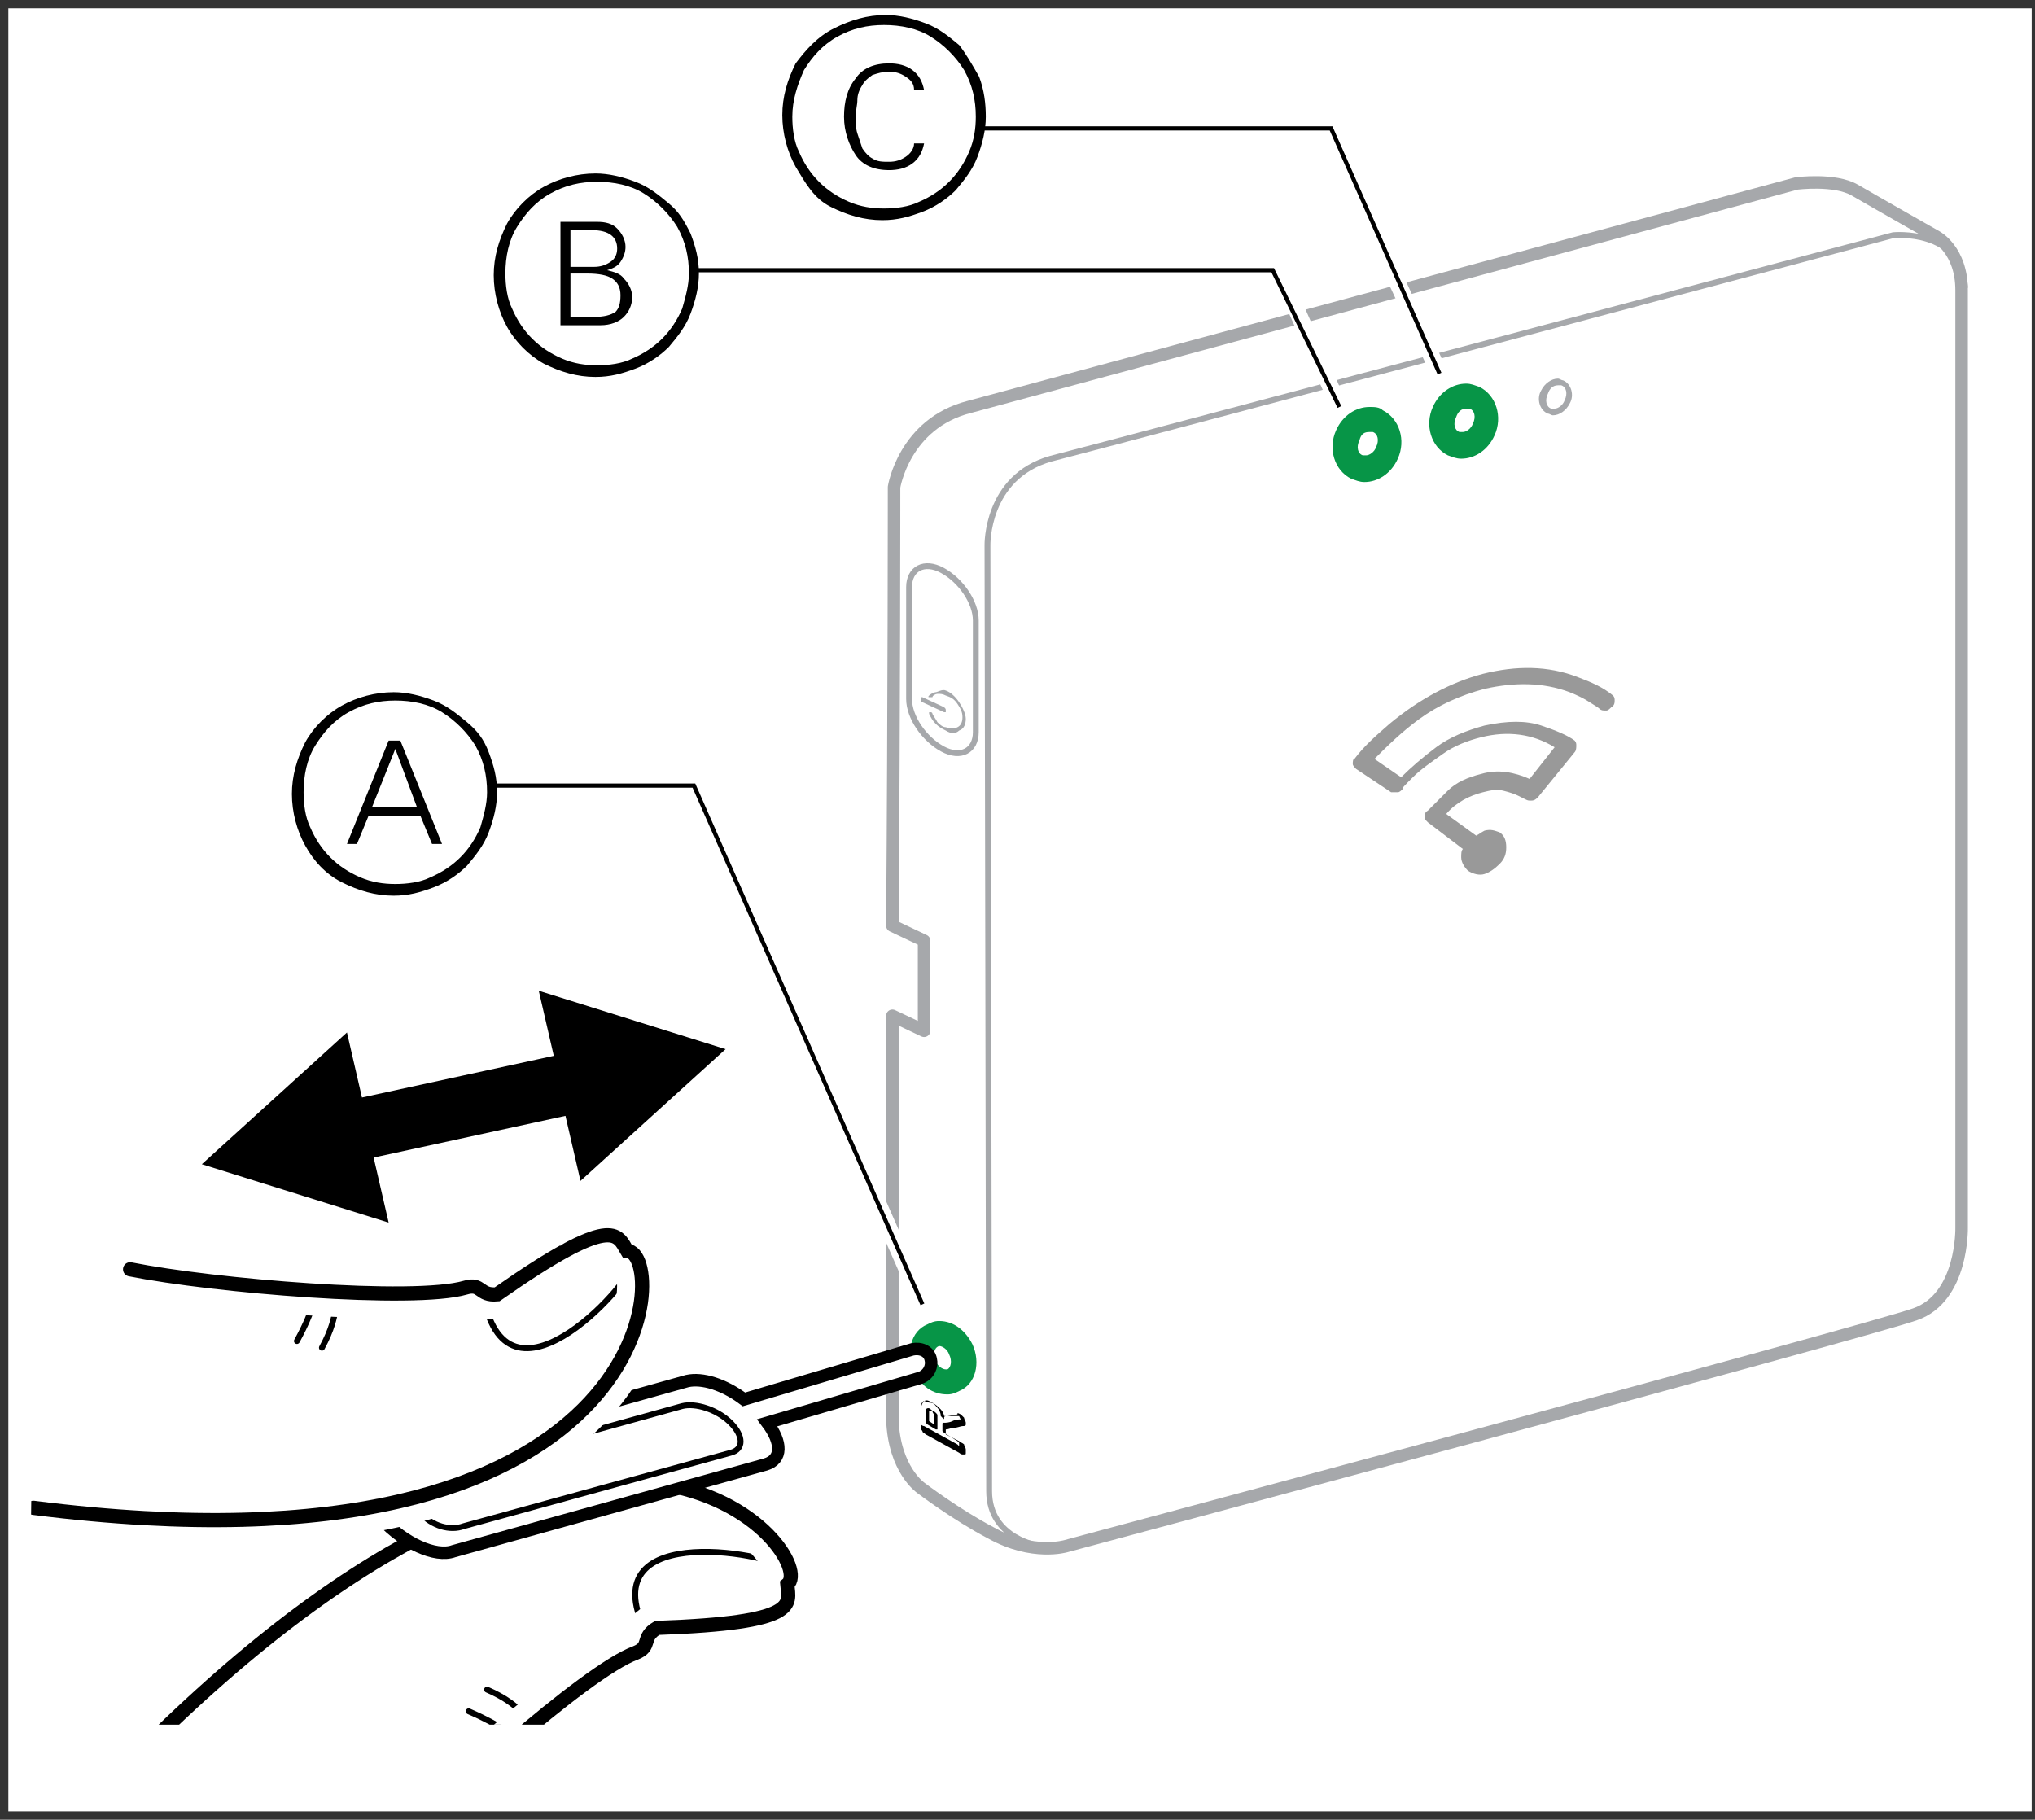 <?xml version="1.0" encoding="utf-8"?>
<!-- Generator: Adobe Illustrator 23.0.3, SVG Export Plug-In . SVG Version: 6.00 Build 0)  -->
<svg version="1.1" id="Layer_1" xmlns="http://www.w3.org/2000/svg" xmlns:xlink="http://www.w3.org/1999/xlink" x="0px" y="0px"
	 width="122px" height="109.1px" viewBox="0 0 122 109.1" style="enable-background:new 0 0 122 109.1;" xml:space="preserve">
<rect x="0" y="0" width="122" height="109.1" fill="#333333" stroke="none"/>
<style type="text/css">
	.st0{fill:#FFFFFF;}
	.st1{fill:none;stroke:#A6A8AB;stroke-width:0.35;stroke-linecap:round;stroke-linejoin:round;stroke-miterlimit:10;}
	.st2{fill:#079547;}
	.st3{fill:#A6A8AB;}
	.st4{fill:#999999;}
	.st5{fill:none;stroke:#A6A8AB;stroke-width:0.75;stroke-linecap:round;stroke-linejoin:round;stroke-miterlimit:10;}
	.st6{clip-path:url(#SVGID_2_);}
	.st7{fill:none;stroke:#000000;stroke-width:0.354;stroke-linecap:round;}
	.st8{fill:none;stroke:#FFFFFF;stroke-width:3;stroke-linecap:round;}
	.st9{fill:none;stroke:#000000;stroke-width:0.85;stroke-linecap:round;}
	.st10{clip-path:url(#SVGID_4_);}
	.st11{fill:#FFFFFF;stroke:#000000;stroke-width:0.75;stroke-miterlimit:10;}
	.st12{fill:#FFFFFF;stroke:#000000;stroke-width:0.35;stroke-linecap:round;}
	.st13{fill:none;stroke:#FFFFFF;stroke-linecap:round;stroke-linejoin:round;stroke-miterlimit:10;}
	.st14{fill:none;stroke:#000000;stroke-width:0.25;stroke-miterlimit:10;}
</style>
<rect x="0.5" y="0.5" class="st0" width="121.3" height="108.1"/>
<g id="device">
	<path class="st1" d="M62.4,92.7c0,0-3.1-0.4-3.1-3.3s-0.1-56.7-0.1-56.7s-0.1-4.1,3.8-5.2c3.9-1,50.5-13.4,50.5-13.4
		s4.1-0.4,4.3,3.1"/>
	<g>
		<path class="st2" d="M87.9,24.5c0.1,0,0.1,0,0.2,0c0.3,0.1,0.4,0.5,0.2,0.9c-0.1,0.3-0.4,0.5-0.6,0.5c-0.1,0-0.1,0-0.2,0
			c-0.3-0.1-0.4-0.5-0.2-0.9C87.4,24.7,87.6,24.5,87.9,24.5 M87.9,23L87.9,23c-0.8,0-1.6,0.5-2,1.4c-0.5,1.1-0.1,2.4,0.9,2.9
			c0.3,0.1,0.5,0.2,0.8,0.2c0.8,0,1.6-0.5,2-1.4c0.5-1.1,0.1-2.4-0.9-2.9C88.4,23.1,88.2,23,87.9,23L87.9,23z"/>
	</g>
	<g>
		<path class="st2" d="M82.1,25.9c0.1,0,0.1,0,0.2,0c0.3,0.1,0.4,0.5,0.2,0.9c-0.1,0.3-0.4,0.5-0.6,0.5c-0.1,0-0.1,0-0.2,0
			c-0.3-0.1-0.4-0.5-0.2-0.9C81.6,26,81.8,25.9,82.1,25.9 M82.1,24.4L82.1,24.4c-0.8,0-1.6,0.5-2,1.4c-0.5,1.1-0.1,2.4,0.9,2.9
			c0.3,0.1,0.5,0.2,0.8,0.2c0.8,0,1.6-0.5,2-1.4c0.5-1.1,0.1-2.4-0.9-2.9C82.7,24.4,82.4,24.4,82.1,24.4L82.1,24.4z"/>
	</g>
	<g>
		<path class="st2" d="M56.3,80.7c0.2,0,0.5,0.2,0.6,0.5c0.2,0.4,0.1,0.8-0.1,0.9h-0.1c-0.2,0-0.5-0.2-0.6-0.5
			C55.9,81.2,56,80.8,56.3,80.7L56.3,80.7 M56.3,79.2c-0.3,0-0.5,0.1-0.7,0.2c-1,0.4-1.3,1.7-0.8,2.8c0.4,0.9,1.1,1.4,2,1.4
			c0.3,0,0.5-0.1,0.7-0.2c1-0.4,1.3-1.7,0.8-2.8C57.9,79.8,57.2,79.2,56.3,79.2L56.3,79.2z"/>
	</g>
	<g>
		<path class="st3" d="M93.4,23.1c0.1,0,0.1,0,0.2,0c0.3,0.1,0.4,0.5,0.2,0.9c-0.1,0.3-0.4,0.5-0.6,0.5c-0.1,0-0.1,0-0.2,0
			c-0.3-0.1-0.4-0.5-0.2-0.9C92.9,23.3,93.1,23.1,93.4,23.1 M93.4,22.7L93.4,22.7c-0.4,0-0.8,0.3-1,0.7c-0.3,0.5-0.1,1.2,0.4,1.4
			c0.1,0,0.2,0.1,0.3,0.1c0.4,0,0.8-0.3,1-0.7c0.3-0.5,0.1-1.2-0.4-1.4C93.6,22.8,93.5,22.7,93.4,22.7L93.4,22.7z"/>
	</g>
	<path class="st1" d="M56.5,44.9L56.5,44.9c-1.1-0.6-2-1.9-2-3v-6.7c0-1.1,0.9-1.6,2-1l0,0c1.1,0.6,2,1.9,2,3v6.7
		C58.5,45,57.6,45.5,56.5,44.9z"/>
	<g>
		<path d="M57.6,84.8c0.1,0.1,0.1,0.1,0.2,0.2c0,0.1,0.1,0.2,0.1,0.3v0.1c0,0.1-0.1,0.1-0.2,0.1c-0.1,0-0.3,0.1-0.5,0.1
			s-0.3,0.1-0.5,0.1V86l0.8,0.4c0.1,0.1,0.2,0.1,0.3,0.2c0,0.1,0.1,0.2,0.1,0.3c0,0.1,0,0.1,0,0.2s0,0.1-0.1,0.1h-0.1
			c0,0-0.1,0-0.2-0.1l-2-1.1c-0.1-0.1-0.2-0.1-0.2-0.2c-0.1-0.1-0.1-0.2-0.1-0.4v-0.8c0-0.3,0.1-0.5,0.2-0.6c0.2-0.1,0.3,0,0.5,0.1
			s0.4,0.3,0.5,0.4s0.2,0.3,0.2,0.4h0.1h0.1l0.6-0.1C57.4,84.7,57.4,84.7,57.6,84.8C57.5,84.8,57.5,84.8,57.6,84.8z M57.5,84.9
			C57.5,84.9,57.4,84.9,57.5,84.9h-0.7l0,0h-0.1c0,0-0.1,0-0.1,0.1s0,0.1-0.1,0l0,0l-0.1-0.1c0-0.2-0.1-0.4-0.2-0.5
			s-0.2-0.3-0.4-0.3S55.5,84,55.4,84s-0.2,0.2-0.2,0.4v0.8c0,0.1,0,0.1,0,0.2c0,0,0.1,0.1,0.2,0.1l2,1.1c0.1,0.1,0.1,0.1,0.1,0.1
			l0,0v-0.1c0-0.1,0-0.1,0-0.1l0,0l-0.1-0.1l-0.8-0.5c0,0,0,0-0.1-0.1c0,0,0,0,0-0.1v-0.3c0-0.1,0-0.1,0.1-0.1s0.3,0,0.5-0.1
			s0.4-0.1,0.5-0.1c0,0,0,0,0.1,0l0,0C57.6,85.2,57.6,85.1,57.5,84.9C57.5,85,57.5,85,57.5,84.9L57.5,84.9z M56.2,84.9
			c0,0.1,0,0.2,0,0.3v0.5l0,0c0,0,0,0-0.1,0l-0.5-0.3c0,0,0,0-0.1-0.1v-0.1v-0.4c0-0.2,0-0.3,0-0.3c0.1-0.1,0.2-0.1,0.3,0
			s0.2,0.1,0.3,0.2S56.2,84.8,56.2,84.9z M55.7,84.6c0,0,0,0.1,0,0.3v0.3l0.3,0.2v-0.3c0-0.1,0-0.1,0-0.2s0-0.1,0-0.1
			s-0.1-0.1-0.1-0.2C55.8,84.6,55.7,84.6,55.7,84.6z"/>
	</g>
	<g>
		<path class="st3" d="M56.7,41.4c0.3,0.1,0.6,0.4,0.8,0.7s0.4,0.7,0.4,1s-0.1,0.6-0.4,0.7c-0.2,0.2-0.5,0.2-0.8,0
			c-0.2-0.1-0.4-0.2-0.6-0.4c-0.2-0.2-0.3-0.4-0.4-0.6v-0.1l0,0h0.1c0,0,0.1,0,0.1,0.1c0.1,0.2,0.2,0.3,0.3,0.5
			c0.1,0.1,0.3,0.3,0.5,0.3c0.3,0.1,0.5,0.1,0.7,0s0.3-0.3,0.3-0.6s-0.1-0.5-0.3-0.8s-0.4-0.4-0.7-0.5c-0.2-0.1-0.3-0.1-0.5-0.1
			c-0.1,0-0.3,0.1-0.3,0.2h-0.1c0,0,0,0-0.1,0s0-0.1,0-0.1l0,0c0.1-0.1,0.3-0.2,0.4-0.2S56.5,41.3,56.7,41.4z M56.6,42.4L56.6,42.4
			c0.1,0.1,0.1,0.1,0.1,0.2s0,0,0,0.1c0,0,0,0-0.1,0l-1.3-0.6c0,0-0.1,0-0.1-0.1v-0.1c0,0,0,0,0-0.1h0.1L56.6,42.4z"/>
	</g>
</g>
<g id="hand">
	<g>
		<path class="st4" d="M94.6,40.6c0.8,0.3,1.5,0.6,2.1,1.1c0.1,0.1,0.1,0.2,0.1,0.3s0,0.3-0.2,0.4c-0.1,0.1-0.2,0.2-0.3,0.2
			c-0.2,0-0.3,0-0.4-0.1s-0.3-0.2-0.6-0.4c-0.3-0.2-0.7-0.4-1.2-0.6c-1.6-0.6-3.3-0.6-5.1-0.2c-1.5,0.4-2.8,1-3.9,1.8
			s-2,1.7-2.7,2.4l1.6,1.1c0.6-0.6,1.3-1.2,2.1-1.8c0.8-0.6,1.8-1,2.9-1.3c1.4-0.3,2.5-0.3,3.4,0s1.6,0.6,2,0.9
			c0.1,0.1,0.1,0.2,0.1,0.3s0,0.3-0.1,0.4l-2.2,2.7C92.1,47.9,92,48,91.8,48s-0.2,0-0.4-0.1c0,0-0.2-0.1-0.4-0.2
			c-0.2-0.1-0.5-0.2-0.9-0.3s-0.8,0-1.2,0.1c-0.8,0.2-1.6,0.6-2.2,1.3l1.8,1.3c0.2-0.1,0.3-0.2,0.5-0.3c0.4-0.1,0.6,0,0.9,0.1
			c0.3,0.2,0.4,0.5,0.4,0.9s-0.1,0.7-0.4,1s-0.6,0.5-0.9,0.6s-0.7,0-1-0.2c-0.2-0.2-0.4-0.5-0.4-0.8c0-0.2,0-0.4,0.1-0.5l-2.1-1.6
			c-0.1-0.1-0.2-0.2-0.2-0.3s0-0.3,0.2-0.4c0.3-0.3,0.7-0.7,1.2-1.2s1.2-0.8,2-1c1-0.3,2-0.1,2.9,0.3l1.5-1.9
			c-1.3-0.8-2.8-1-4.4-0.6c-0.8,0.2-1.6,0.5-2.3,1s-1.3,0.9-1.8,1.4s-0.7,0.7-0.6,0.7c-0.1,0.1-0.2,0.2-0.3,0.2c-0.2,0-0.3,0-0.4,0
			l-2.1-1.4c-0.1-0.1-0.2-0.2-0.2-0.3s0-0.3,0.1-0.3c0.6-0.8,1.3-1.4,2.1-2.1c1.8-1.5,3.7-2.5,5.6-3C90.9,39.9,92.8,39.9,94.6,40.6z
			"/>
	</g>
	<path class="st5" d="M117.6,73.6c0,0,0-53.8,0-56.2s-1.5-3.2-1.5-3.2s-3.7-2.1-4.9-2.8c-1.2-0.7-3.5-0.4-3.5-0.4L58.1,24.4
		c-3.9,1-4.5,4.8-4.5,4.8s0,12.9-0.1,26.3l1.9,0.9v5.4l-1.9-0.9c0,11.9,0,22.9,0,24.2c0.1,3,1.7,4.1,1.7,4.1s2.1,1.6,4.2,2.7
		c2.5,1.4,4.5,0.8,4.5,0.8s48.1-12.9,50.9-13.9C117.7,77.8,117.6,73.6,117.6,73.6z"/>
	<g>
		<g>
			<defs>
				<polygon id="SVGID_1_" points="2.1,72.6 25.1,75.3 38.7,71 56.7,81 50.4,101.5 45.5,103.4 1.7,103.4 				"/>
			</defs>
			<clipPath id="SVGID_2_">
				<use xlink:href="#SVGID_1_"  style="overflow:visible;"/>
			</clipPath>
			<g class="st6">
				<path class="st0" d="M9.7,104.9C37.5,78.7,49.2,93.4,47.1,95c0.1,1.2,0.8,2.3-7.8,2.6c-1,0.6-0.3,1.1-1.3,1.5
					c-3,1.1-23.1,21.6-26.5,25.4l-11.9-9.2L9.7,104.9z"/>
				<path class="st7" d="M31,103.7c-0.9,0.2-0.6-0.1-2.9-1.1"/>
				<path class="st7" d="M32.2,103c-0.9,0.2-0.7-0.7-3-1.7"/>
				<path class="st7" d="M38.7,97.8c-3.4-6.9,8.3-4.5,8.4-3.7"/>
				<g>
					<path class="st8" d="M9.5,104c27.4-26.6,39.7-10.6,37.7-9c0.1,1.2,0.8,2.3-7.8,2.6c-1,0.6-0.3,1.1-1.3,1.5
						c-3,1.1-12,9.2-15.4,12.9"/>
					<path class="st9" d="M9.5,104c27.4-26.6,39.7-10.6,37.7-9c0.1,1.2,0.8,2.3-7.8,2.6c-1,0.6-0.3,1.1-1.3,1.5
						c-3,1.1-12,9.2-15.4,12.9"/>
				</g>
			</g>
		</g>
		<g>
			<defs>
				<polygon id="SVGID_3_" points="2.1,72.6 25.1,75.3 38.7,71 56.7,81 50.4,101.5 45.5,103.4 1.7,103.4 				"/>
			</defs>
			<clipPath id="SVGID_4_">
				<use xlink:href="#SVGID_3_"  style="overflow:visible;"/>
			</clipPath>
			<g class="st10">
				<path class="st11" d="M55.8,81.5c-0.1-0.5-0.6-0.7-1.1-0.6l-10.1,3c-1.2-0.9-2.5-1.3-3.4-1.1L22.6,88c-1.1,0.3-1,1.7,0.3,3.1
					s3.2,2.3,4.3,1.9l18.7-5.2c1-0.3,1-1.3,0.1-2.5l9.2-2.7C55.7,82.4,55.9,81.9,55.8,81.5z"/>
				<path class="st12" d="M27.8,91.5l16-4.4c0.8-0.2,0.8-1,0-1.8l0,0c-0.8-0.8-2.1-1.2-2.9-1l-15.5,4.3c-0.8,0.2-1.4,1.1-0.5,1.9
					l0.3,0.2C25.9,91.5,27,91.8,27.8,91.5z"/>
				<g>
					<g>
						<path class="st0" d="M1.7,89.6C39.7,93.8,40.1,75,37.6,75c-0.6-1-0.8-2.3-7.8,2.6c-1.1,0.1-0.9-0.7-1.9-0.4
							c-3,0.9-31.5-3.4-36.5-4.3l-4,14.5L1.7,89.6z"/>
						<path class="st7" d="M19.4,77.8c-0.9,0.4-0.4,0.4-1.6,2.6"/>
						<path class="st7" d="M20.7,77.6c-0.9,0.4-0.2,1-1.4,3.2"/>
						<path class="st7" d="M29,77.8c1.5,7.6,9.3-1.4,8.9-2.1"/>
						<g>
							<path class="st8" d="M2,90.4C39.9,95.2,40.1,75,37.6,75c-0.6-1-0.8-2.3-7.8,2.6c-1.1,0.1-0.9-0.7-1.9-0.4
								c-3.1,0.9-15.1-0.1-20.1-1.1"/>
							<path class="st9" d="M2,90.4C39.9,95.2,40.1,75,37.6,75c-0.6-1-0.8-2.3-7.8,2.6c-1.1,0.1-0.9-0.7-1.9-0.4
								c-3.1,0.9-15.1-0.1-20.1-1.1"/>
						</g>
					</g>
				</g>
			</g>
		</g>
	</g>
</g>
<g id="labels">
	<g>
		<polyline class="st13" points="50.1,6.2 78.8,6.2 86.3,22.4 		"/>
		<polyline class="st14" points="59,7.7 79.8,7.7 86.3,22.4 		"/>
	</g>
	<g>
		<polyline class="st13" points="29.7,47.1 41.6,47.1 55.3,78.2 		"/>
		<polyline class="st14" points="29.7,47.1 41.6,47.1 55.3,78.2 		"/>
	</g>
	<g>
		<polyline class="st13" points="50.1,14.2 75.8,14.2 80.3,24.4 		"/>
		<polyline class="st14" points="41.6,16.2 76.3,16.2 80.3,24.4 		"/>
	</g>
	<g>
		<polygon points="10.2,70.3 21.4,60 22.4,64.7 32,62.6 30.9,57.9 45.4,62.5 34.2,72.7 33.2,68.1 23.6,70.2 24.6,74.8 		"/>
		<path class="st0" d="M32.3,59.4l11.2,3.5l-8.7,7.9l-0.9-3.9l-11.5,2.5l0.9,3.9l-11.2-3.5l8.7-7.9l0.9,3.9l11.5-2.5L32.3,59.4
			 M29.6,56.4l0.7,3.4l0.4,2l-7.6,1.7l-0.4-2L22,58.1l-2.6,2.3l-8.7,7.9l-2.6,2.3l3.3,1.1l11.2,3.5l3.3,1.1L25.3,73l-0.4-2l7.6-1.7
			l0.4,2l0.7,3.4l2.6-2.3l8.7-7.9l2.6-2.3l-3.3-1L33,57.7L29.6,56.4L29.6,56.4z"/>
	</g>
	<g>
		<path d="M29.3,45.1c0.3,0.8,0.5,1.5,0.5,2.4c0,0.8-0.2,1.6-0.5,2.4c-0.3,0.8-0.8,1.4-1.3,2c-0.5,0.5-1.2,1-2,1.3s-1.5,0.5-2.4,0.5
			c-1.1,0-2.1-0.3-3.1-0.8s-1.7-1.3-2.2-2.2s-0.8-2-0.8-3.1s0.3-2.1,0.8-3.1c0.5-0.9,1.3-1.7,2.2-2.2s2-0.8,3.1-0.8
			c0.8,0,1.6,0.2,2.4,0.5s1.4,0.8,2,1.3S29,44.3,29.3,45.1z M29.2,47.5c0-1-0.2-1.9-0.7-2.8c-0.5-0.8-1.2-1.5-2-2S24.7,42,23.7,42
			s-1.9,0.2-2.8,0.7s-1.5,1.2-2,2s-0.7,1.8-0.7,2.8c0,0.7,0.1,1.5,0.4,2.1c0.3,0.7,0.7,1.3,1.2,1.8s1.1,0.9,1.8,1.2S23,53,23.7,53
			s1.5-0.1,2.1-0.4c0.7-0.3,1.3-0.7,1.8-1.2s0.9-1.1,1.2-1.8C29,48.9,29.2,48.2,29.2,47.5z M26.5,50.6h-0.6l-0.7-1.7h-3.1l-0.7,1.7
			h-0.6l2.5-6.2H24L26.5,50.6z M25,48.4l-1.3-3.5l-1.4,3.5H25z"/>
	</g>
	<g>
		<path d="M41.4,14c0.3,0.8,0.5,1.5,0.5,2.4c0,0.8-0.2,1.6-0.5,2.4s-0.8,1.4-1.3,2c-0.5,0.5-1.2,1-2,1.3s-1.5,0.5-2.4,0.5
			c-1.1,0-2.1-0.3-3.1-0.8c-0.9-0.5-1.7-1.3-2.2-2.2s-0.8-2-0.8-3.1s0.3-2.1,0.8-3.1c0.5-0.9,1.3-1.7,2.2-2.2s2-0.8,3.1-0.8
			c0.8,0,1.6,0.2,2.4,0.5s1.4,0.8,2,1.3S41,13.2,41.4,14z M41.3,16.4c0-1-0.2-1.9-0.7-2.8c-0.5-0.8-1.2-1.5-2-2s-1.8-0.7-2.8-0.7
			s-1.9,0.2-2.8,0.7c-0.9,0.5-1.5,1.2-2,2s-0.7,1.8-0.7,2.8c0,0.7,0.1,1.5,0.4,2.1c0.3,0.7,0.7,1.3,1.2,1.8c0.5,0.5,1.1,0.9,1.8,1.2
			s1.4,0.4,2.1,0.4s1.5-0.1,2.1-0.4c0.7-0.3,1.3-0.7,1.8-1.2s0.9-1.1,1.2-1.8C41.1,17.8,41.3,17.1,41.3,16.4z M37.9,17.8
			c0,0.5-0.2,0.9-0.5,1.2s-0.8,0.5-1.4,0.5h-2.4v-6.2h2.2c0.5,0,0.9,0.1,1.2,0.4c0.3,0.3,0.5,0.7,0.5,1.1c0,0.3-0.1,0.6-0.3,0.9
			c-0.2,0.3-0.5,0.4-0.8,0.5l0,0c0.4,0.1,0.8,0.2,1,0.5C37.7,17,37.9,17.4,37.9,17.8z M37,14.9c0-0.7-0.5-1.1-1.5-1.1h-1.3V16h1.4
			c0.4,0,0.7-0.1,1-0.3S37,15.2,37,14.9z M37.2,17.7c0-0.5-0.2-0.8-0.5-1s-0.8-0.3-1.5-0.3h-1V19h1.4c0.6,0,1-0.1,1.3-0.3
			C37.1,18.5,37.2,18.2,37.2,17.7z"/>
	</g>
	<g>
		<path d="M58.7,4.6C59,5.4,59.1,6.2,59.1,7s-0.2,1.6-0.5,2.4c-0.3,0.8-0.8,1.4-1.3,2c-0.5,0.5-1.2,1-2,1.3s-1.5,0.5-2.4,0.5
			c-1.1,0-2.1-0.3-3.1-0.8S48.3,11,47.7,10c-0.5-0.9-0.8-2-0.8-3.1s0.3-2.1,0.8-3.1C48.3,3,49,2.2,50,1.7s2-0.8,3.1-0.8
			c0.8,0,1.6,0.2,2.4,0.5c0.8,0.3,1.4,0.8,2,1.3C57.9,3.2,58.3,3.9,58.7,4.6z M58.5,7c0-1-0.2-1.9-0.7-2.8c-0.5-0.8-1.2-1.5-2-2
			S54,1.5,53,1.5s-1.9,0.2-2.8,0.7s-1.5,1.2-2,2C47.8,5.1,47.5,6,47.5,7c0,0.7,0.1,1.5,0.4,2.1c0.3,0.7,0.7,1.3,1.2,1.8
			s1.1,0.9,1.8,1.2s1.4,0.4,2.1,0.4s1.5-0.1,2.1-0.4c0.7-0.3,1.3-0.7,1.8-1.2s0.9-1.1,1.2-1.8C58.4,8.4,58.5,7.7,58.5,7z M55.4,8.6
			c-0.1,0.5-0.3,0.9-0.7,1.2s-0.9,0.4-1.4,0.4c-0.9,0-1.6-0.3-2-0.9c-0.4-0.6-0.7-1.4-0.7-2.3s0.2-1.7,0.7-2.3
			c0.4-0.6,1.1-0.9,2-0.9c0.5,0,1,0.1,1.4,0.4s0.6,0.7,0.7,1.2h-0.6c0-0.4-0.2-0.6-0.5-0.8c-0.3-0.2-0.6-0.3-1-0.3s-0.7,0.1-1,0.2
			c-0.3,0.2-0.5,0.4-0.6,0.6c-0.2,0.3-0.3,0.6-0.3,0.9s-0.1,0.6-0.1,1c0,0.3,0,0.7,0.1,1s0.2,0.6,0.3,0.9c0.2,0.3,0.4,0.5,0.6,0.6
			c0.3,0.2,0.6,0.2,1,0.2s0.7-0.1,1-0.3s0.5-0.5,0.5-0.8C54.8,8.6,55.4,8.6,55.4,8.6z"/>
	</g>
</g>
</svg>
